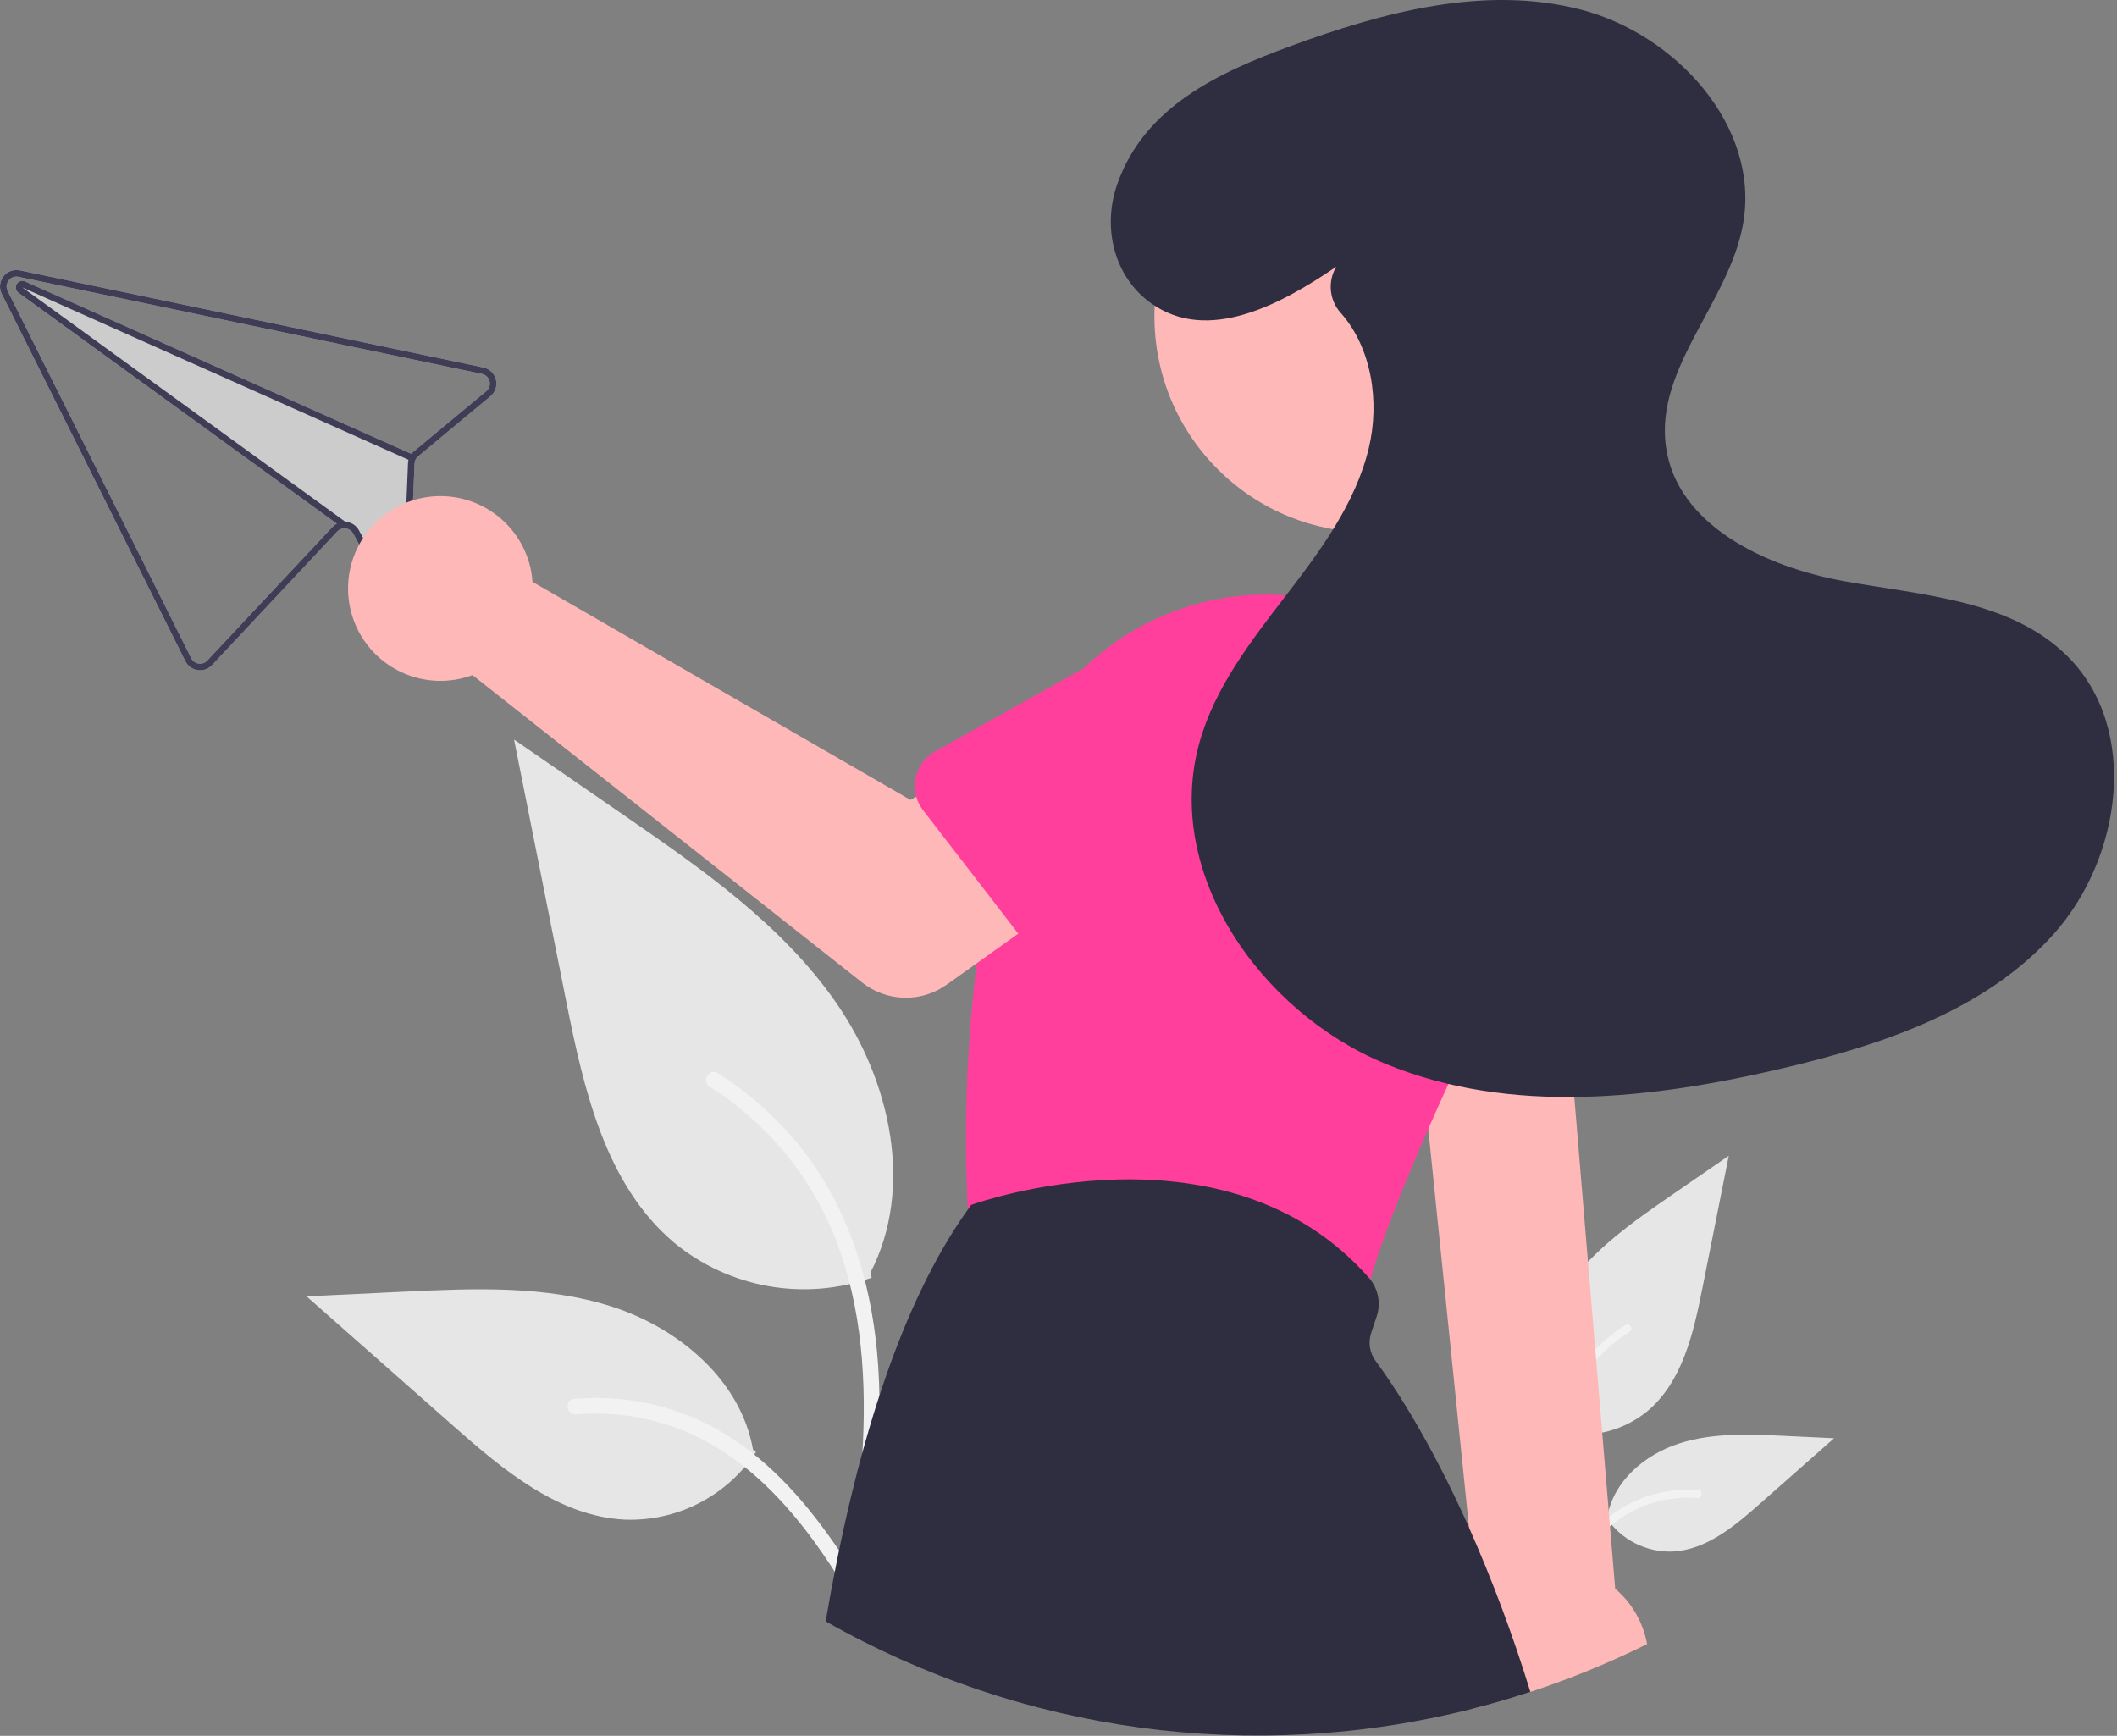 <svg width="261" height="214" viewBox="0 0 261 214" fill="none" xmlns="http://www.w3.org/2000/svg">
<rect x="0" y="0" width="261" height="214" fill="#808080" stroke="none"/>
<g clip-path="url(#clip0_1773_2280)">
<path d="M190.769 176.147C192.838 176.874 195.06 177.057 197.22 176.676C199.38 176.296 201.406 175.365 203.102 173.975C207.422 170.349 208.776 164.376 209.878 158.845L213.138 142.485L206.314 147.184C201.406 150.563 196.388 154.05 192.99 158.945C189.592 163.839 188.109 170.521 190.839 175.817" fill="#E6E6E6"/>
<path d="M191.352 195.954C190.661 190.923 189.951 185.827 190.435 180.742C190.866 176.226 192.243 171.815 195.048 168.199C196.537 166.283 198.349 164.641 200.402 163.347C200.937 163.009 201.43 163.858 200.897 164.194C197.345 166.439 194.597 169.754 193.05 173.662C191.342 178.007 191.068 182.743 191.362 187.359C191.54 190.15 191.917 192.923 192.298 195.693C192.328 195.818 192.309 195.95 192.245 196.062C192.182 196.174 192.078 196.258 191.955 196.296C191.83 196.33 191.696 196.313 191.583 196.249C191.47 196.185 191.387 196.079 191.352 195.954Z" fill="#F2F2F2"/>
<path d="M198.005 187.051C198.892 188.4 200.112 189.498 201.547 190.238C202.982 190.979 204.583 191.337 206.197 191.279C210.344 191.082 213.801 188.188 216.913 185.44L226.118 177.313L220.026 177.022C215.644 176.812 211.15 176.616 206.977 177.967C202.805 179.318 198.956 182.57 198.193 186.889" fill="#E6E6E6"/>
<path d="M189.4 198.846C192.724 192.963 196.58 186.426 203.471 184.336C205.386 183.757 207.395 183.55 209.389 183.725C210.017 183.779 209.86 184.748 209.233 184.694C205.891 184.416 202.556 185.299 199.788 187.193C197.125 189.005 195.052 191.525 193.297 194.198C192.222 195.835 191.259 197.541 190.296 199.245C189.988 199.79 189.089 199.397 189.4 198.846V198.846Z" fill="#F2F2F2"/>
<path d="M107.464 157.521C103.385 158.955 99.007 159.314 94.749 158.564C90.492 157.814 86.5 155.98 83.157 153.239C74.643 146.094 71.974 134.321 69.802 123.42C67.661 112.673 65.519 101.926 63.378 91.178L76.827 100.439C86.499 107.099 96.389 113.972 103.086 123.618C109.783 133.265 112.706 146.433 107.325 156.871" fill="#E6E6E6"/>
<path d="M106.314 196.557C107.676 186.642 109.075 176.599 108.121 166.577C107.273 157.677 104.557 148.984 99.029 141.856C96.095 138.079 92.524 134.844 88.478 132.295C87.423 131.629 86.452 133.301 87.502 133.964C94.503 138.389 99.918 144.922 102.967 152.623C106.334 161.187 106.874 170.521 106.294 179.618C105.943 185.12 105.2 190.585 104.45 196.043C104.391 196.29 104.428 196.55 104.553 196.771C104.679 196.991 104.883 197.156 105.125 197.232C105.373 197.299 105.636 197.265 105.859 197.139C106.081 197.012 106.245 196.803 106.314 196.557Z" fill="#F2F2F2"/>
<path d="M93.203 179.011C91.454 181.67 89.05 183.833 86.222 185.292C83.394 186.752 80.238 187.458 77.058 187.344C68.885 186.956 62.072 181.252 55.938 175.837L37.797 159.819L49.804 159.245C58.438 158.831 67.295 158.446 75.519 161.109C83.743 163.771 91.328 170.18 92.832 178.692" fill="#E6E6E6"/>
<path d="M110.161 202.257C103.609 190.664 96.01 177.779 82.43 173.661C78.655 172.52 74.695 172.111 70.766 172.457C69.528 172.563 69.837 174.472 71.073 174.366C77.659 173.819 84.233 175.558 89.687 179.29C94.936 182.863 99.022 187.83 102.481 193.096C104.6 196.323 106.497 199.686 108.395 203.044C109.002 204.118 110.775 203.343 110.161 202.257Z" fill="#F2F2F2"/>
<path d="M59.592 45.303L3.179 33.484L2.446 33.331C2.073 33.252 1.685 33.28 1.327 33.412C0.969 33.544 0.655 33.774 0.422 34.077C0.189 34.379 0.046 34.741 0.01 35.12C-0.027 35.5 0.045 35.883 0.216 36.224L22.855 81.518C23.002 81.809 23.216 82.06 23.48 82.251C23.744 82.442 24.05 82.567 24.372 82.615C24.695 82.663 25.026 82.632 25.334 82.524C25.643 82.416 25.92 82.235 26.143 81.996L41.583 65.521C41.693 65.401 41.826 65.305 41.975 65.238C42.124 65.172 42.285 65.138 42.447 65.137C42.669 65.133 42.887 65.188 43.079 65.299C43.271 65.409 43.429 65.569 43.537 65.762L46.754 71.629C46.96 72.021 47.29 72.332 47.693 72.514C48.096 72.696 48.548 72.737 48.978 72.632L48.993 72.629C49.428 72.534 49.818 72.296 50.101 71.953C50.384 71.609 50.543 71.181 50.553 70.736L51.11 57.144C51.117 56.975 51.158 56.808 51.232 56.655C51.311 56.504 51.418 56.369 51.549 56.259L60.469 48.848C60.762 48.604 60.98 48.283 61.099 47.921C61.218 47.559 61.233 47.17 61.142 46.8C61.05 46.43 60.856 46.094 60.582 45.829C60.308 45.564 59.965 45.382 59.592 45.303V45.303ZM59.953 48.225L51.033 55.637C50.917 55.731 50.812 55.839 50.72 55.957L3.085 34.694C3.043 34.675 2.999 34.66 2.954 34.649C2.77 34.603 2.576 34.622 2.406 34.704C2.235 34.786 2.098 34.925 2.019 35.096C1.94 35.268 1.923 35.462 1.972 35.645C2.021 35.828 2.132 35.988 2.286 36.098L41.518 64.559C41.32 64.663 41.142 64.801 40.991 64.966L25.551 81.44C25.417 81.583 25.251 81.691 25.066 81.756C24.881 81.82 24.684 81.839 24.49 81.811C24.297 81.783 24.113 81.709 23.954 81.594C23.795 81.48 23.666 81.329 23.578 81.154L0.939 35.86C0.838 35.655 0.796 35.426 0.819 35.199C0.842 34.972 0.928 34.755 1.067 34.575C1.207 34.394 1.394 34.256 1.608 34.176C1.822 34.097 2.054 34.079 2.278 34.125L3.028 34.283L59.423 46.098C59.647 46.145 59.853 46.254 60.018 46.413C60.183 46.572 60.299 46.773 60.355 46.995C60.41 47.218 60.402 47.451 60.331 47.668C60.26 47.886 60.129 48.079 59.953 48.225L59.953 48.225Z" fill="#CCCCCC"/>
<path d="M59.592 45.303L3.179 33.484L2.446 33.331C2.073 33.252 1.685 33.28 1.327 33.412C0.969 33.544 0.655 33.774 0.422 34.077C0.189 34.379 0.046 34.741 0.01 35.12C-0.027 35.5 0.045 35.883 0.216 36.224L22.855 81.518C23.002 81.809 23.216 82.06 23.48 82.251C23.744 82.442 24.05 82.567 24.372 82.615C24.695 82.663 25.026 82.632 25.334 82.524C25.643 82.416 25.92 82.235 26.143 81.996L41.583 65.521C41.693 65.401 41.826 65.305 41.975 65.238C42.124 65.172 42.285 65.138 42.447 65.137C42.669 65.133 42.887 65.188 43.079 65.299C43.271 65.409 43.429 65.569 43.537 65.762L46.754 71.629C46.96 72.021 47.29 72.332 47.693 72.514C48.096 72.696 48.548 72.737 48.978 72.632L48.993 72.629C49.428 72.534 49.818 72.296 50.101 71.953C50.384 71.609 50.543 71.181 50.553 70.736L51.11 57.144C51.117 56.975 51.158 56.808 51.232 56.655C51.311 56.504 51.418 56.369 51.549 56.259L60.469 48.848C60.762 48.604 60.98 48.283 61.099 47.921C61.218 47.559 61.233 47.17 61.142 46.8C61.05 46.43 60.856 46.094 60.582 45.829C60.308 45.564 59.965 45.382 59.592 45.303V45.303ZM59.953 48.225L51.033 55.637C50.917 55.731 50.812 55.839 50.719 55.957C50.636 56.062 50.565 56.176 50.506 56.297C50.444 56.42 50.395 56.55 50.361 56.683L50.362 56.687C50.326 56.826 50.305 56.969 50.301 57.112L49.744 70.704C49.74 70.971 49.646 71.229 49.476 71.436C49.306 71.642 49.071 71.784 48.81 71.839L48.802 71.841C48.544 71.907 48.272 71.883 48.029 71.775C47.786 71.666 47.587 71.479 47.465 71.243L44.246 65.372C44.08 65.07 43.84 64.815 43.548 64.632C43.257 64.449 42.923 64.344 42.579 64.326L42.575 64.327C42.529 64.325 42.482 64.323 42.437 64.325C42.116 64.327 41.801 64.407 41.518 64.559C41.32 64.663 41.142 64.801 40.991 64.966L25.551 81.44C25.417 81.583 25.251 81.691 25.066 81.756C24.881 81.82 24.684 81.839 24.49 81.811C24.297 81.783 24.113 81.709 23.954 81.594C23.795 81.48 23.666 81.329 23.578 81.154L0.939 35.86C0.838 35.655 0.796 35.426 0.819 35.199C0.842 34.972 0.928 34.755 1.067 34.575C1.207 34.394 1.394 34.256 1.608 34.176C1.822 34.097 2.054 34.079 2.278 34.125L3.028 34.283L59.423 46.098C59.647 46.145 59.853 46.254 60.018 46.413C60.183 46.572 60.299 46.773 60.355 46.995C60.41 47.218 60.402 47.451 60.331 47.668C60.26 47.886 60.129 48.079 59.953 48.225L59.953 48.225Z" fill="#3F3D56"/>
<path d="M50.9 56.037L50.57 56.777L50.362 56.687L50.362 56.683L2.764 35.44L42.575 64.327L42.579 64.326L42.684 64.406L42.21 65.062L41.518 64.559L2.286 36.098C2.132 35.988 2.021 35.828 1.972 35.645C1.923 35.462 1.94 35.268 2.019 35.096C2.099 34.924 2.235 34.786 2.406 34.704C2.577 34.622 2.771 34.603 2.954 34.649C2.999 34.66 3.043 34.675 3.085 34.694L50.72 55.957L50.9 56.037Z" fill="#3F3D56"/>
<path d="M173.376 112.664L175.435 132.792L175.475 133.205L176.087 139.174L181.112 188.322V188.33L182.089 197.865C181.707 198.377 181.37 198.921 181.08 199.49C180.194 201.237 179.762 203.178 179.821 205.136C179.881 207.093 180.43 209.005 181.42 210.695C183.872 210.079 186.289 209.376 188.674 208.587C193.606 206.965 198.416 204.993 203.068 202.687C202.584 200.025 201.194 197.612 199.133 195.859L194.088 135.24L193.646 129.923L192.207 112.664H173.376Z" fill="#FFB8B8"/>
<path d="M187.805 57.842C198.21 47.438 198.21 30.568 187.805 20.163C177.4 9.758 160.531 9.758 150.126 20.163C139.721 30.568 139.721 47.438 150.126 57.842C160.531 68.247 177.4 68.247 187.805 57.842Z" fill="#FFB8B8"/>
<path d="M119.306 148.969C119.31 149.022 119.314 149.074 119.318 149.123C119.406 150.162 119.825 151.146 120.513 151.931C121.2 152.715 122.12 153.259 123.139 153.483L162.901 162.167C163.246 162.243 163.598 162.281 163.951 162.281C165.017 162.281 166.054 161.93 166.902 161.284C167.751 160.638 168.364 159.731 168.647 158.703C168.732 158.387 168.826 158.062 168.927 157.726V157.722C170.268 153.167 172.663 146.967 176.087 139.174C176.861 137.412 177.689 135.565 178.571 133.635C178.734 133.278 178.9 132.917 179.062 132.557C180.881 128.606 182.912 124.329 185.153 119.727C186.249 117.477 187.077 115.107 187.62 112.664C189.064 106.214 188.494 99.478 185.987 93.362C185.477 92.117 184.888 90.906 184.225 89.736C181.608 85.122 177.899 81.22 173.424 78.372C168.95 75.525 163.845 73.817 158.557 73.4C157.718 73.332 156.883 73.299 156.044 73.299C147.654 73.336 139.601 76.604 133.558 82.425C129.992 85.882 127.284 90.126 125.652 94.817C125.546 95.113 125.449 95.413 125.352 95.713C123.855 100.459 122.653 105.293 121.753 110.188C121.214 113.093 120.777 115.958 120.424 118.75C119.188 128.773 118.814 138.883 119.306 148.969Z" fill="#FF3F9B"/>
<path d="M101.795 199.883C125.952 213.613 154.477 217.487 181.42 210.695C183.872 210.079 186.29 209.376 188.674 208.587C186.559 201.69 184.034 194.926 181.113 188.33V188.322C176.241 177.4 171.768 170.718 169.587 167.768C169.229 167.279 168.993 166.712 168.899 166.113C168.806 165.515 168.857 164.902 169.048 164.328L169.725 162.297C169.983 161.529 170.045 160.709 169.905 159.911C169.766 159.112 169.43 158.362 168.927 157.726V157.722C168.882 157.665 168.834 157.609 168.785 157.552C151.072 137.371 120.193 148.381 119.881 148.495L119.727 148.552L119.63 148.685C119.525 148.831 119.419 148.973 119.318 149.123C110.946 160.855 105.382 178.888 101.795 199.883Z" fill="#2F2E41"/>
<path d="M65.387 69.952C65.52 70.537 65.607 71.132 65.646 71.731L112.246 98.614L123.572 92.093L135.647 107.901L116.717 121.393C115.188 122.483 113.347 123.047 111.469 123.002C109.592 122.956 107.78 122.302 106.305 121.139L58.254 83.231C56.085 84.033 53.723 84.157 51.483 83.585C49.242 83.013 47.229 81.772 45.711 80.028C44.193 78.283 43.242 76.118 42.984 73.82C42.727 71.522 43.175 69.2 44.269 67.163C45.364 65.126 47.052 63.471 49.11 62.416C51.168 61.362 53.499 60.96 55.791 61.263C58.084 61.566 60.23 62.559 61.944 64.111C63.658 65.663 64.859 67.7 65.387 69.952Z" fill="#FFB8B8"/>
<path d="M112.96 98.201V98.205C113.128 98.815 113.415 99.386 113.803 99.887L121.753 110.188L125.542 115.103L128.865 119.407C129.294 119.962 129.837 120.419 130.457 120.745C131.078 121.072 131.762 121.261 132.462 121.299C133.162 121.338 133.863 121.225 134.515 120.968C135.168 120.712 135.758 120.317 136.245 119.812L148.312 107.282L153.293 102.107C156.123 99.899 157.961 96.659 158.406 93.098C158.85 89.536 157.864 85.943 155.663 83.108C153.463 80.272 150.228 78.425 146.667 77.971C143.107 77.517 139.511 78.494 136.67 80.687L133.558 82.425L115.286 92.645C114.334 93.179 113.588 94.016 113.166 95.023C112.745 96.029 112.672 97.148 112.96 98.201H112.96Z" fill="#FF3F9B"/>
<path d="M165.665 104.66L166.427 128.995L166.431 129.149C166.452 129.85 166.625 130.539 166.937 131.168C167.249 131.796 167.692 132.35 168.238 132.792C168.783 133.233 169.417 133.552 170.097 133.726C170.777 133.9 171.486 133.926 172.177 133.801L175.476 133.205L176.319 133.051H176.323L179.062 132.557L193.646 129.923L196.439 129.42C197.129 129.295 197.783 129.022 198.359 128.621C198.934 128.22 199.416 127.7 199.773 127.096C200.129 126.492 200.351 125.819 200.424 125.121C200.497 124.424 200.419 123.719 200.195 123.054L192.329 99.765C191.672 96.237 189.642 93.114 186.685 91.081C183.728 89.047 180.086 88.269 176.556 88.917C173.027 89.565 169.898 91.586 167.856 94.538C165.815 97.489 165.027 101.129 165.665 104.66Z" fill="#FF3F9B"/>
<path d="M164.749 32.874C157.901 37.561 148.91 42.379 141.915 37.388C137.323 34.111 135.876 28.042 137.738 22.716C141.087 13.139 150.289 8.923 159.087 5.691C170.526 1.49 182.981 -1.853 194.789 1.156C206.597 4.165 217.033 15.598 214.901 27.596C213.187 37.244 204.086 45.272 205.378 54.986C206.678 64.762 217.673 69.908 227.379 71.655C237.085 73.402 247.947 73.964 254.922 80.936C263.821 89.829 261.599 105.726 253.225 115.116C244.852 124.507 232.217 128.763 219.973 131.657C203.75 135.491 186.205 137.505 170.798 131.143C155.39 124.78 143.401 107.653 147.864 91.592C149.749 84.808 154.19 79.075 158.482 73.493C162.774 67.911 167.121 62.075 168.758 55.227C170.122 49.52 169.112 42.894 165.328 38.613C164.64 37.864 164.206 36.916 164.091 35.905C163.975 34.894 164.182 33.873 164.683 32.987L164.749 32.874Z" fill="#2F2E41"/>
</g>
<defs>
<clipPath id="clip0_1773_2280">
<rect width="260.633" height="213.965" fill="white"/>
</clipPath>
</defs>
</svg>
